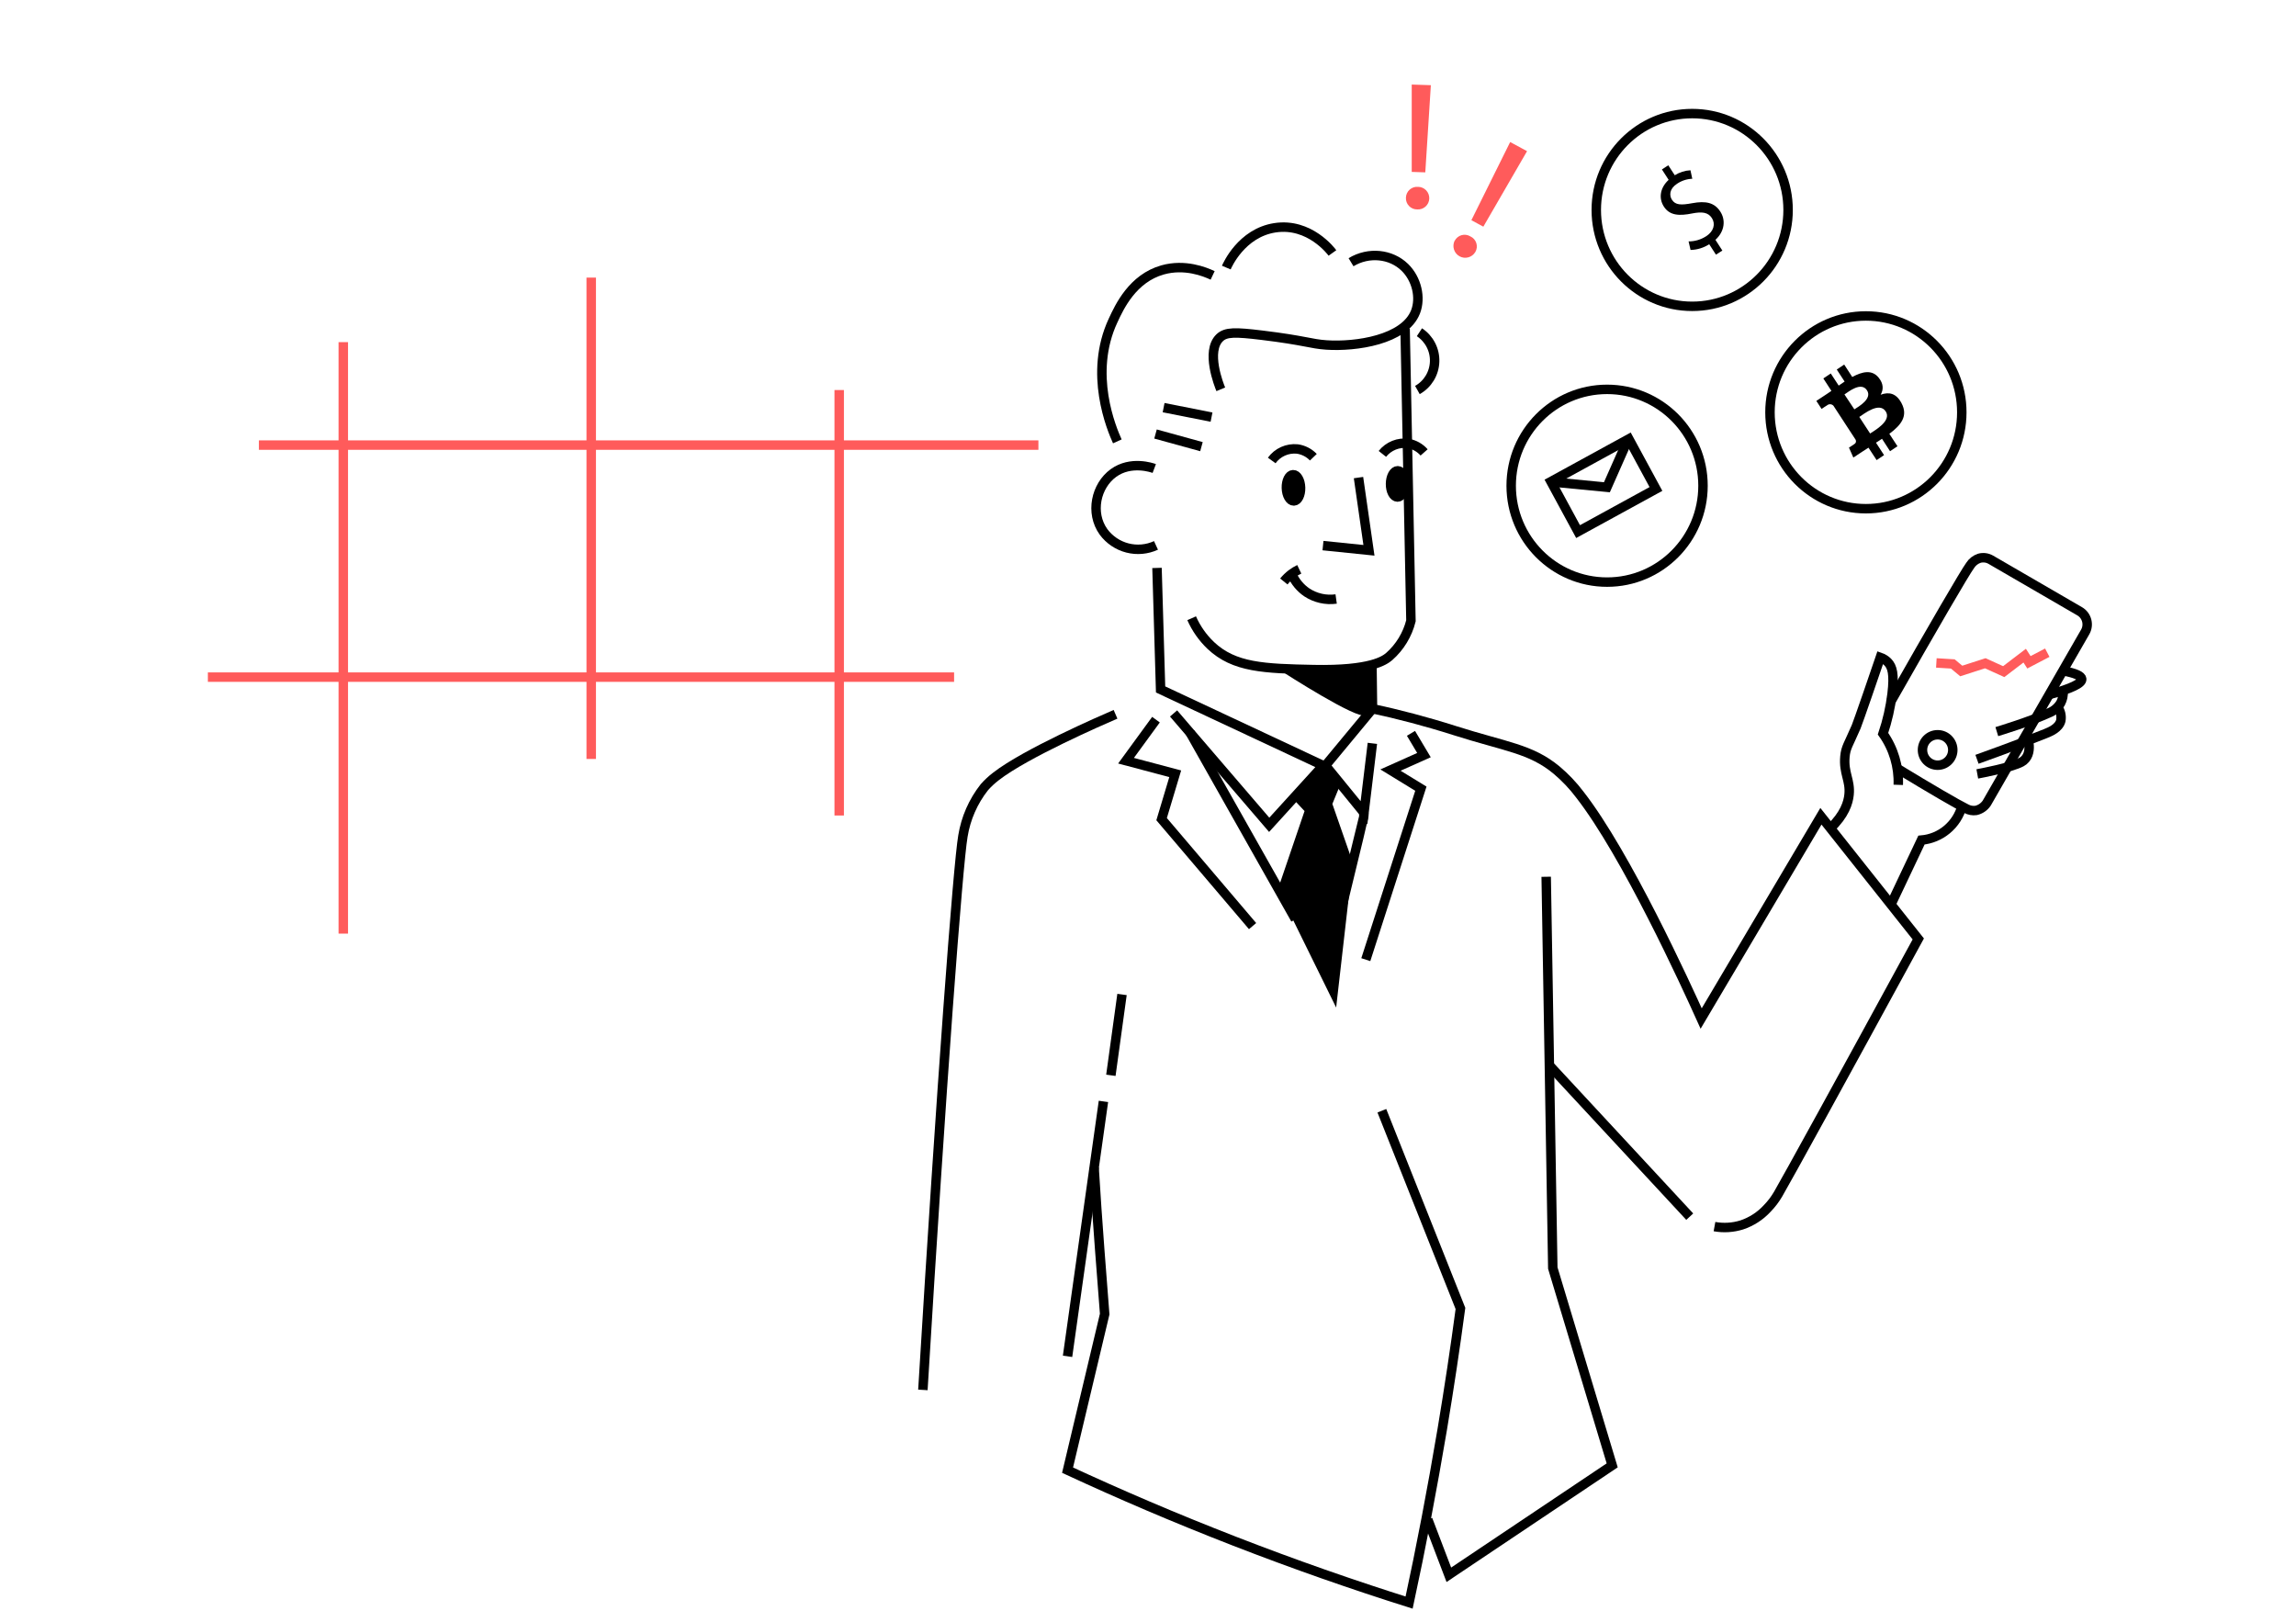 <svg width="486" height="341" viewBox="0 0 486 341" fill="none" xmlns="http://www.w3.org/2000/svg">
<path d="M44 143.318H201.956" stroke="#FF5B5B" stroke-width="2" stroke-miterlimit="6.65"/>
<path d="M177.636 82.553V172.606" stroke="#FF5B5B" stroke-width="2" stroke-miterlimit="6.65"/>
<path d="M125.147 58.757V160.638" stroke="#FF5B5B" stroke-width="2" stroke-miterlimit="6.65"/>
<path d="M72.668 72.416V197.606" stroke="#FF5B5B" stroke-width="2" stroke-miterlimit="6.65"/>
<path d="M54.802 94.207L219.802 94.207" stroke="#FF5B5B" stroke-width="2" stroke-miterlimit="6.65"/>
<path d="M280.04 115.48L289.769 116.475C289.032 111.348 288.295 106.218 287.558 101.084" stroke="black" stroke-width="2" stroke-miterlimit="6.65"/>
<path d="M297.342 102.436C297.357 100.898 296.697 99.644 295.866 99.636C295.036 99.627 294.35 100.867 294.335 102.405C294.319 103.943 294.98 105.196 295.81 105.205C296.641 105.213 297.326 103.973 297.342 102.436Z" fill="black" stroke="black" stroke-width="2" stroke-miterlimit="6.65"/>
<path d="M273.874 106.035C274.704 106.011 275.341 104.745 275.297 103.208C275.253 101.671 274.544 100.444 273.714 100.468C272.884 100.492 272.247 101.758 272.291 103.295C272.335 104.832 273.043 106.059 273.874 106.035Z" fill="black" stroke="black" stroke-width="2" stroke-miterlimit="6.65"/>
<path d="M292.612 96.067C293.261 95.25 294.11 94.617 295.077 94.231C296.044 93.845 297.094 93.719 298.124 93.867C299.41 94.107 300.579 94.772 301.445 95.756" stroke="black" stroke-width="2" stroke-miterlimit="6.65"/>
<path d="M269.189 97.461C269.802 96.617 270.624 95.949 271.574 95.522C272.523 95.096 273.567 94.926 274.601 95.029C275.897 95.211 277.094 95.825 278.001 96.772" stroke="black" stroke-width="2" stroke-miterlimit="6.65"/>
<path d="M259.576 56.635C259.76 56.198 262.772 49.313 269.855 48.213C277.216 47.071 281.842 53.261 282.041 53.54" stroke="black" stroke-width="2" stroke-miterlimit="6.65"/>
<path d="M285.976 55.499C289.727 53.23 294.437 53.735 297.36 56.583C299.901 59.062 300.781 63.026 299.639 65.979C297.334 71.948 286.976 73.427 280.779 73.017C277.399 72.79 276.278 72.064 267.089 70.948C261.42 70.259 259.487 70.248 258.183 71.475C255.17 74.349 258.057 81.555 258.408 82.402" stroke="black" stroke-width="2" stroke-miterlimit="6.65"/>
<path d="M300.451 70.32C301.476 70.993 302.311 71.92 302.875 73.013C303.44 74.105 303.714 75.325 303.671 76.554C303.628 77.784 303.27 78.982 302.632 80.032C301.993 81.082 301.096 81.948 300.026 82.548" stroke="black" stroke-width="2" stroke-miterlimit="6.65"/>
<path d="M297.422 69.547C297.834 90.167 298.246 110.782 298.658 131.391C297.923 134.328 296.314 136.97 294.048 138.966C293.094 139.766 290.176 141.966 278.116 141.724C267.512 141.514 261.236 141.293 256.28 136.608C254.569 134.976 253.196 133.021 252.24 130.854" stroke="black" stroke-width="2" stroke-miterlimit="6.65"/>
<path d="M256.447 88.285L246.305 86.279" stroke="black" stroke-width="2" stroke-miterlimit="6.65"/>
<path d="M254.315 94.535L244.592 91.86" stroke="black" stroke-width="2" stroke-miterlimit="6.65"/>
<path d="M256.683 58.293C255.038 57.514 250.795 55.798 246.08 57.13C239.751 58.925 236.959 64.904 235.602 67.852C230.363 79.08 235.298 90.744 236.508 93.418" stroke="black" stroke-width="2" stroke-miterlimit="6.65"/>
<path d="M244.325 99.162C243.906 99.004 239.385 97.425 235.681 100.12C231.977 102.815 230.698 108.542 233.585 112.574C234.83 114.257 236.613 115.459 238.634 115.98C240.656 116.501 242.794 116.31 244.692 115.438" stroke="black" stroke-width="2" stroke-miterlimit="6.65"/>
<path d="M290.407 140.777L290.523 149.994C295.95 151.168 301.797 152.679 307.968 154.647C318.656 158.053 324.021 158.453 329.48 162.991C331.316 164.535 332.974 166.284 334.42 168.202C344.238 180.809 356.854 208.396 360.091 215.576L385.438 172.766C392.311 181.419 399.182 190.075 406.048 198.732C390.043 228.099 378.281 249.48 376.359 252.776C375.725 253.857 374.964 254.858 374.09 255.755C372.611 257.369 370.746 258.577 368.673 259.266C366.808 259.845 364.831 259.966 362.91 259.618" stroke="black" stroke-width="2" stroke-miterlimit="6.65"/>
<path d="M282.827 126.781C280.653 127.085 278.443 126.586 276.608 125.376C275.226 124.43 274.137 123.113 273.465 121.575" stroke="black" stroke-width="2" stroke-miterlimit="6.65"/>
<path d="M271.751 123.07C272.229 122.48 272.776 121.95 273.38 121.491C273.892 121.105 274.442 120.772 275.02 120.496" stroke="black" stroke-width="2" stroke-miterlimit="6.65"/>
<path d="M290.522 150.02L280.567 162.026L288.719 172.028L290.495 157.336" stroke="black" stroke-width="2" stroke-miterlimit="6.65"/>
<path d="M248.411 151.006L268.655 174.577C272.465 170.398 276.271 166.216 280.071 162.033L245.666 145.926C245.411 137.353 245.158 128.78 244.906 120.207" stroke="black" stroke-width="2" stroke-miterlimit="6.65"/>
<path d="M244.687 152.322L238.348 161.008L248.763 163.771L245.881 173.377L265.135 196.012" stroke="black" stroke-width="2" stroke-miterlimit="6.65"/>
<path d="M298.665 155.217L301.415 159.823L294.327 162.991L300.76 166.929L289.104 203.117" stroke="black" stroke-width="2" stroke-miterlimit="6.65"/>
<path d="M283.56 166.411C283.05 167.66 282.538 168.908 282.025 170.154L286.336 182.524C285.163 192.767 283.993 203.009 282.826 213.249L270.504 188.203L276.136 171.664L273.794 169.164L280.28 162.242L283.56 166.411Z" fill="black"/>
<path d="M251.922 155.088L274.214 194.566" stroke="black" stroke-width="2" stroke-miterlimit="6.65"/>
<path d="M284.079 191.815C287.416 178.092 288.684 172.823 288.684 172.749V172.523C288.684 172.46 288.684 172.333 288.684 172.086" stroke="black" stroke-width="2" stroke-miterlimit="6.65"/>
<path d="M236.125 151.184C233.018 152.526 217.034 159.49 210.805 164.343C209.919 165.023 209.1 165.786 208.358 166.622C205.99 169.628 204.428 173.192 203.821 176.976C202.773 183.103 199.232 230.009 195.35 294.181" stroke="black" stroke-width="2" stroke-miterlimit="6.65"/>
<path d="M237.498 210.486L235.141 227.593" stroke="black" stroke-width="2" stroke-miterlimit="6.65"/>
<path d="M233.568 233.12C231.036 251.108 228.504 269.093 225.972 287.074" stroke="black" stroke-width="2" stroke-miterlimit="6.65"/>
<path d="M231.593 247.159C231.942 252.9 232.339 258.691 232.782 264.53C233.132 269.092 233.481 273.628 233.83 278.137L225.972 311.167C236.916 316.242 248.662 321.284 261.188 326.154C274.076 331.165 286.477 335.476 298.27 339.197C300.802 327.48 303.139 315.264 305.28 302.551C306.74 293.82 308.025 285.283 309.136 276.942L292.502 235.095" stroke="black" stroke-width="2" stroke-miterlimit="6.65"/>
<path d="M327.285 185.573L328.684 268.389L341.257 310.152L306.68 333.313C305.195 329.411 303.711 325.514 302.227 321.622" stroke="black" stroke-width="2" stroke-miterlimit="6.65"/>
<path d="M357.671 257.513L327.961 225.488" stroke="black" stroke-width="2" stroke-miterlimit="6.65"/>
<path d="M387.42 175.335C390.438 172.44 391.223 169.924 391.396 168.181C391.7 165.128 390.197 163.67 390.521 160.133C390.7 158.169 391.25 157.654 392.905 153.816C392.905 153.816 393.429 152.569 398.013 139.141C398.604 139.348 399.141 139.687 399.585 140.13C400.544 141.115 400.999 142.683 400.502 146.842C400.149 149.719 399.507 152.553 398.584 155.301C400.814 158.452 401.948 162.254 401.812 166.118" stroke="black" stroke-width="2" stroke-miterlimit="6.65"/>
<path d="M400.343 191.275C402.47 186.783 404.595 182.295 406.719 177.81C408.702 177.635 410.586 176.857 412.119 175.58C413.652 174.303 414.762 172.587 415.3 170.661" stroke="black" stroke-width="2" stroke-miterlimit="6.65"/>
<path d="M400.284 148.405C409.253 132.614 415.938 121.149 417.049 119.644C417.506 118.94 418.188 118.415 418.982 118.154C419.797 117.935 420.665 118.048 421.397 118.47L440.216 129.387C440.944 129.814 441.475 130.513 441.693 131.331C441.911 132.149 441.798 133.021 441.379 133.756L420.538 169.982C420.007 170.769 419.198 171.324 418.275 171.534C417.553 171.637 416.818 171.502 416.179 171.15C414.377 170.266 408.845 167.065 401.421 162.544" stroke="black" stroke-width="2" stroke-miterlimit="6.65"/>
<path d="M436.722 141.986C439.289 142.474 440.597 143.055 440.646 143.729C440.716 144.645 438.445 145.732 433.835 146.992" stroke="black" stroke-width="2" stroke-miterlimit="6.65"/>
<path d="M422.672 154.853C423.327 154.653 429.849 152.663 433.674 150.905C434.718 150.499 435.6 149.759 436.183 148.799C436.59 148.032 436.771 147.165 436.707 146.299" stroke="black" stroke-width="2" stroke-miterlimit="6.65"/>
<path d="M435.574 149.689C435.865 150.096 436.073 150.557 436.185 151.045C436.296 151.533 436.309 152.039 436.223 152.532C435.82 154.111 434.007 154.859 432.944 155.285C426.657 157.79 419.71 160.27 418.474 160.712" stroke="black" stroke-width="2" stroke-miterlimit="6.65"/>
<path d="M418.537 163.803C419.417 163.64 425.756 162.439 427.873 161.302C428.197 161.129 428.486 160.895 428.722 160.613C429.686 159.486 429.56 157.891 429.424 157.075" stroke="black" stroke-width="2" stroke-miterlimit="6.65"/>
<path d="M270.702 141.699C272.122 142.615 287.357 152.411 288.997 151.358C289.516 151.034 289.926 150.561 290.176 150C290.303 149.633 290.347 149.243 290.307 148.858C290.244 147.805 290.343 146.752 290.244 145.668C290.144 144.583 290.029 143.131 289.956 141.004C287.124 141.477 284.267 141.784 281.4 141.925C277.833 142.104 274.258 142.028 270.702 141.699Z" fill="black"/>
<path d="M409.873 140.313L413.357 140.529L415.144 142.018L420.231 140.381L422.221 141.287L424.134 142.155L428.571 138.771L429.472 140.181L433.354 138.145" stroke="#FF5B5B" stroke-width="2" stroke-miterlimit="6.65"/>
<path d="M410.145 161.958C411.916 161.958 413.351 160.516 413.351 158.737C413.351 156.958 411.916 155.516 410.145 155.516C408.374 155.516 406.938 156.958 406.938 158.737C406.938 160.516 408.374 161.958 410.145 161.958Z" stroke="black" stroke-width="2" stroke-miterlimit="6.65"/>
<path d="M340.177 123.206C351.389 123.206 360.478 114.073 360.478 102.808C360.478 91.543 351.389 82.411 340.177 82.411C328.965 82.411 319.876 91.543 319.876 102.808C319.876 114.073 328.965 123.206 340.177 123.206Z" stroke="black" stroke-width="2" stroke-miterlimit="6.65"/>
<path d="M394.956 107.67C406.169 107.67 415.258 98.538 415.258 87.272C415.258 76.007 406.169 66.875 394.956 66.875C383.744 66.875 374.655 76.007 374.655 87.272C374.655 98.538 383.744 107.67 394.956 107.67Z" stroke="black" stroke-width="2" stroke-miterlimit="6.65"/>
<path d="M358.189 64.835C369.401 64.835 378.49 55.703 378.49 44.438C378.49 33.173 369.401 24.041 358.189 24.041C346.977 24.041 337.888 33.173 337.888 44.438C337.888 55.703 346.977 64.835 358.189 64.835Z" stroke="black" stroke-width="2" stroke-miterlimit="6.65"/>
<path d="M344.777 92.903L328.293 101.926L334.035 112.516L350.519 103.493L344.777 92.903Z" stroke="black" stroke-width="2" stroke-miterlimit="6.65"/>
<path d="M328.673 102.024L340.136 103.129L344.626 92.981" stroke="black" stroke-width="2" stroke-miterlimit="6.65"/>
<path d="M363.219 53.898L361.794 51.692C360.614 52.455 359.247 52.874 357.844 52.903L357.425 51.097C358.75 51.098 360.047 50.714 361.16 49.992C362.732 48.986 363.172 47.412 362.365 46.165C361.558 44.917 360.269 44.775 358.226 45.17C355.444 45.739 353.427 45.628 352.196 43.728C351.028 41.917 351.421 39.701 353.207 38.069L351.782 35.863L353.129 34.984L354.501 37.09C355.502 36.462 356.645 36.099 357.823 36.037L358.21 37.837C357.06 37.881 355.944 38.245 354.988 38.89C353.317 39.98 353.333 41.396 353.899 42.275C354.632 43.407 355.806 43.454 358.205 43.007C361.039 42.48 362.92 42.859 364.157 44.807C365.273 46.528 365.121 48.928 363.109 50.76L364.576 53.034L363.219 53.898Z" fill="black"/>
<path d="M397.677 79.953C396.268 78.185 394.235 78.622 392.072 79.79L390.364 77.158L388.792 78.211L390.453 80.759C390.039 81.032 389.62 81.322 389.201 81.612L387.524 79.048L385.952 80.101L387.66 82.733C387.32 82.964 386.99 83.196 386.66 83.412L384.47 84.854L385.58 86.554C385.58 86.554 386.738 85.76 386.733 85.796C386.927 85.628 387.18 85.544 387.436 85.561C387.692 85.579 387.931 85.698 388.1 85.891L390.049 88.876C390.103 88.836 390.161 88.802 390.222 88.776L390.055 88.886L392.779 93.061C392.823 93.138 392.851 93.223 392.862 93.311C392.873 93.399 392.867 93.488 392.844 93.574C392.82 93.659 392.78 93.739 392.726 93.809C392.672 93.879 392.604 93.938 392.527 93.982C392.559 93.982 391.375 94.74 391.375 94.74L392.302 96.845L394.366 95.487L395.503 94.75L397.232 97.382L398.804 96.329L397.096 93.698C397.536 93.419 397.96 93.145 398.369 92.871L400.072 95.503L401.643 94.45L399.92 91.818C402.487 89.913 403.912 88.007 402.502 85.338C401.366 83.191 399.831 82.912 398.081 83.543C398.688 82.491 398.725 81.259 397.688 79.969L397.677 79.953ZM399.155 87.076C400.444 89.049 396.928 91.044 395.854 91.755L393.565 88.249C394.644 87.539 397.808 85.012 399.155 87.076ZM395.189 82.612C396.362 84.412 393.413 86.054 392.517 86.644L390.421 83.486C391.338 82.875 393.963 80.738 395.189 82.612Z" fill="black"/>
<path d="M297.593 41.854C297.601 41.53 297.674 41.211 297.809 40.916C297.944 40.621 298.138 40.358 298.379 40.142C298.62 39.926 298.902 39.761 299.208 39.659C299.515 39.557 299.839 39.52 300.16 39.549C300.479 39.548 300.795 39.613 301.089 39.738C301.383 39.863 301.648 40.046 301.87 40.276C302.092 40.507 302.265 40.78 302.38 41.079C302.495 41.378 302.549 41.697 302.538 42.017C302.528 42.338 302.453 42.653 302.319 42.944C302.185 43.234 301.994 43.495 301.757 43.71C301.521 43.925 301.243 44.09 300.942 44.196C300.641 44.301 300.321 44.344 300.003 44.323C299.68 44.331 299.359 44.273 299.06 44.151C298.761 44.029 298.49 43.847 298.264 43.615C298.038 43.383 297.861 43.108 297.746 42.805C297.631 42.502 297.579 42.178 297.593 41.854ZM298.824 36.385V17.898L302.874 18.03L301.695 36.48L298.824 36.385Z" fill="#FF5B5B"/>
<path d="M307.925 50.95C308.076 50.663 308.283 50.41 308.534 50.208C308.786 50.005 309.076 49.856 309.387 49.771C309.698 49.685 310.023 49.665 310.342 49.711C310.661 49.757 310.967 49.869 311.242 50.039C311.538 50.172 311.802 50.367 312.018 50.61C312.234 50.853 312.397 51.139 312.496 51.449C312.595 51.759 312.627 52.087 312.592 52.411C312.556 52.735 312.453 53.047 312.29 53.329C311.961 53.886 311.431 54.293 310.81 54.466C310.189 54.639 309.526 54.564 308.959 54.256C308.392 53.949 307.966 53.433 307.769 52.816C307.573 52.2 307.621 51.531 307.905 50.95H307.925ZM311.451 46.607L319.661 30.062L323.234 31.994L313.982 47.975L311.451 46.607Z" fill="#FF5B5B"/>
</svg>
